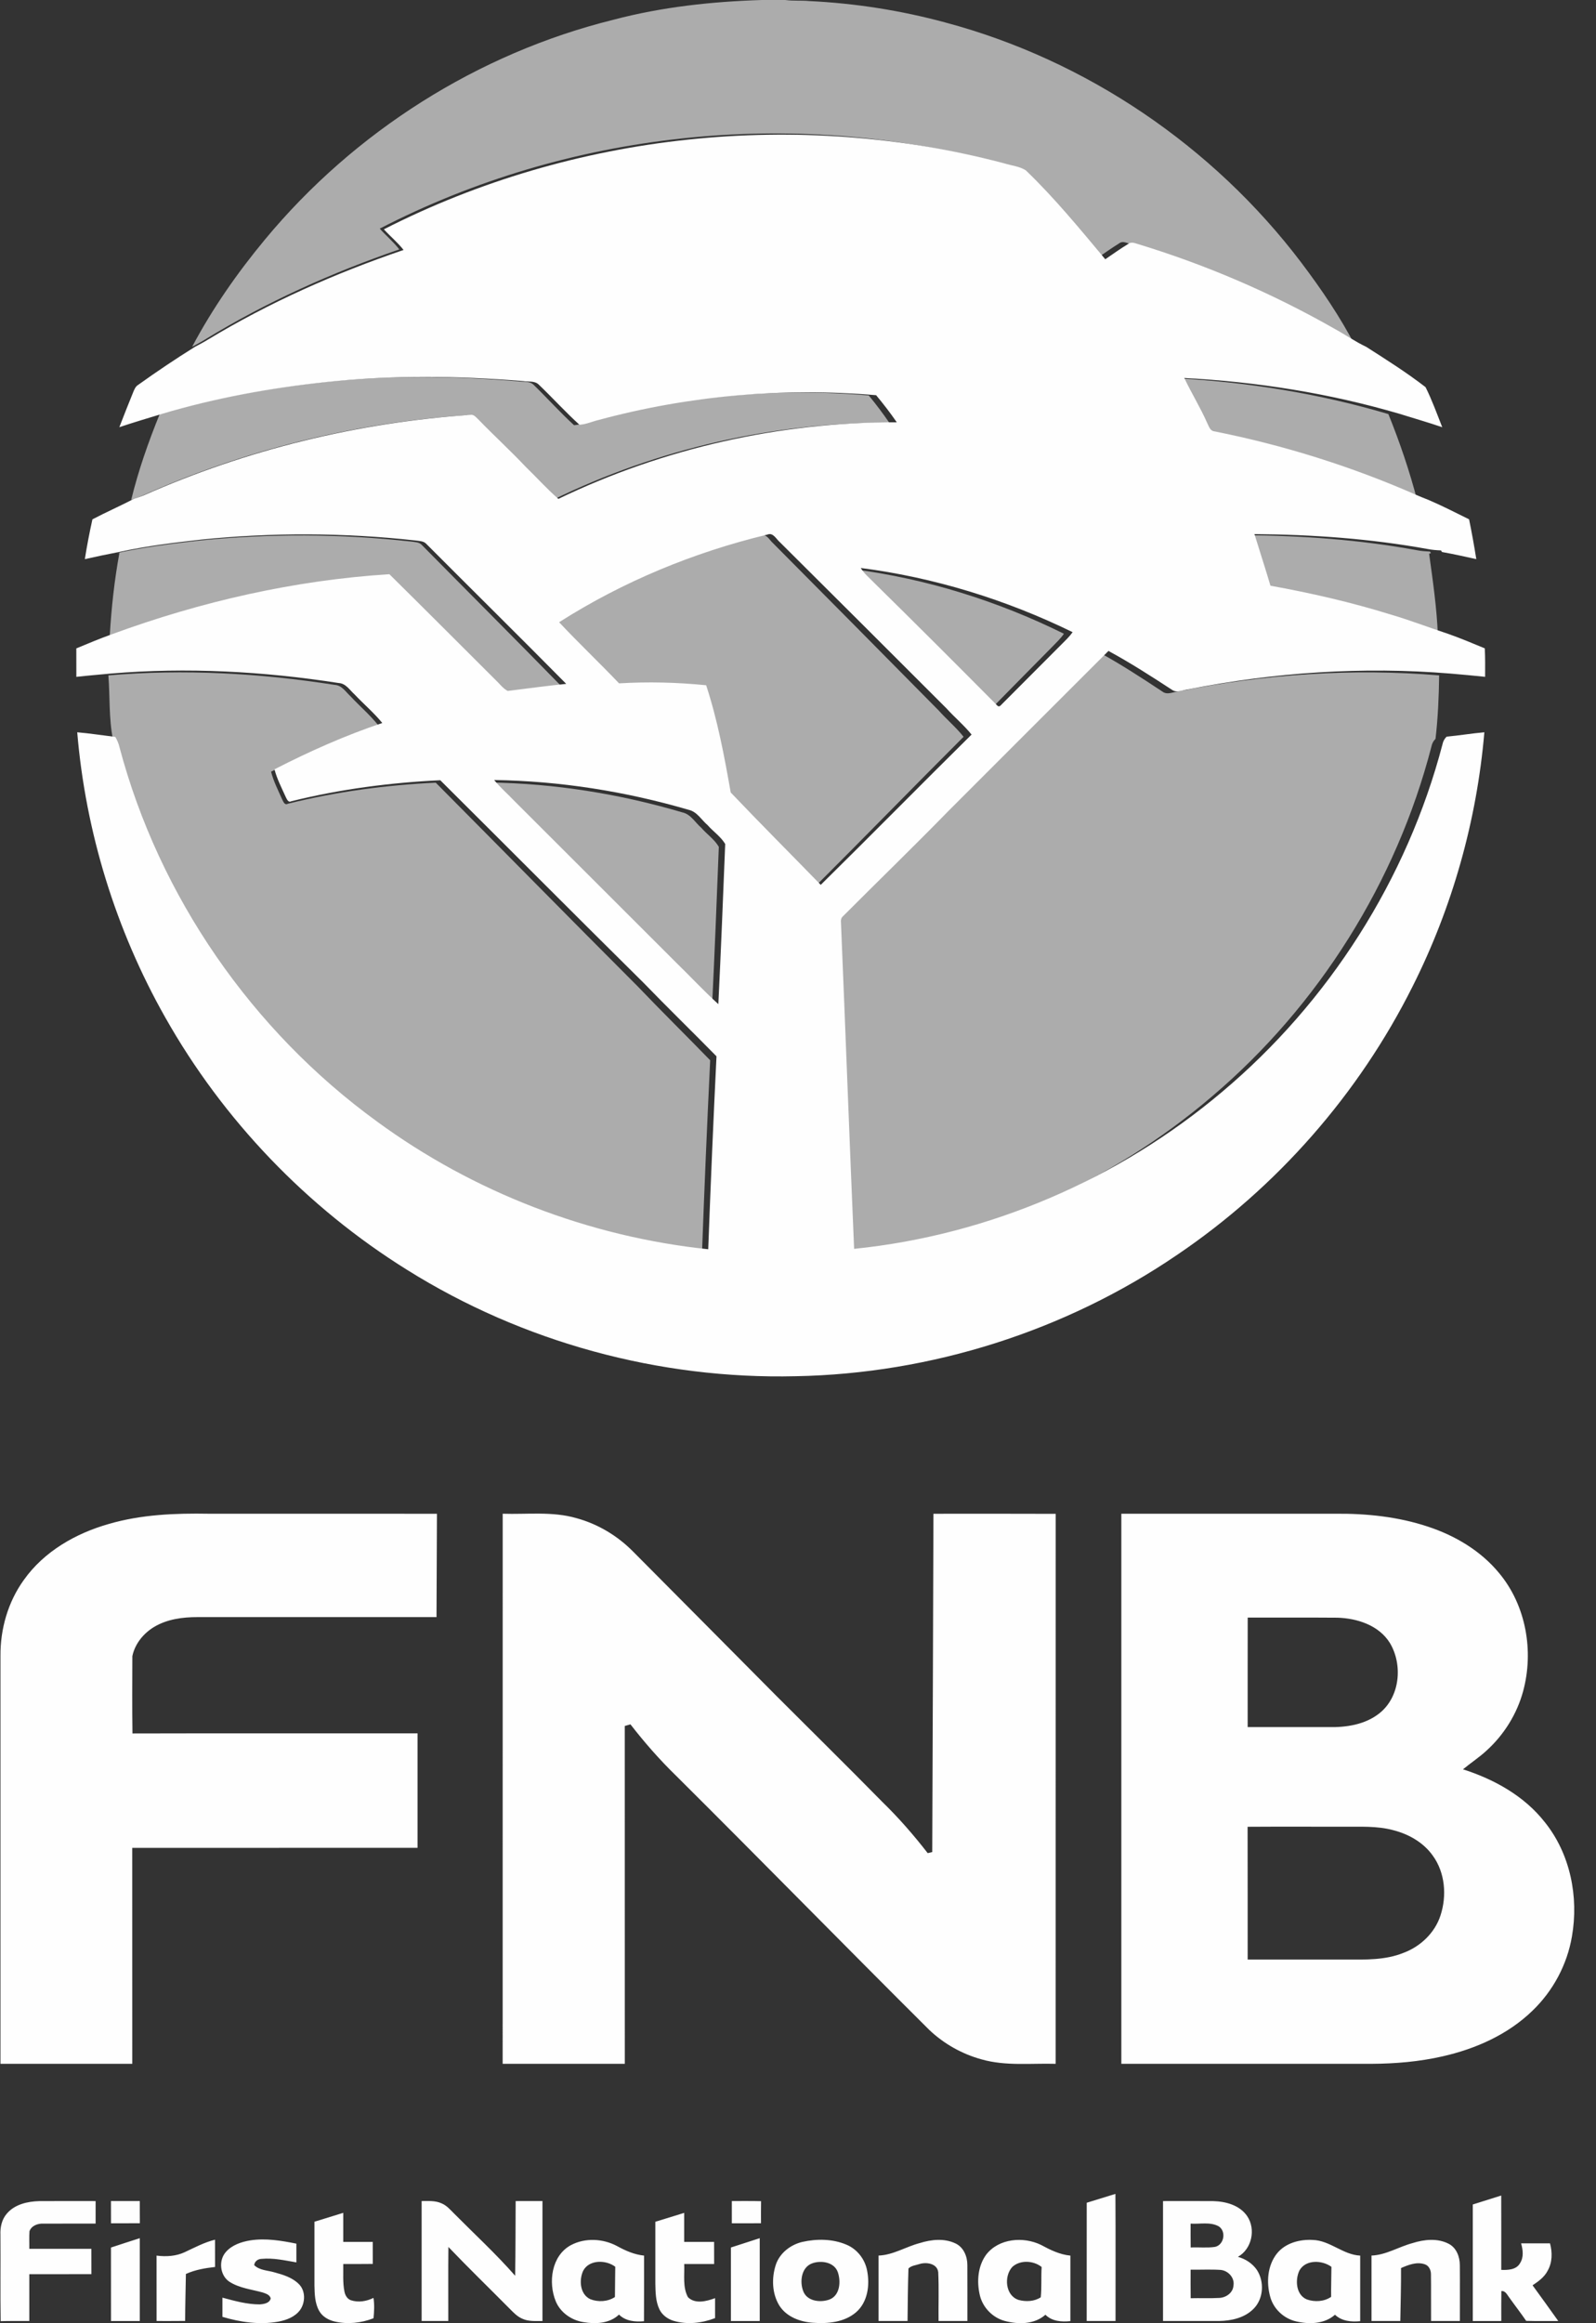 <svg xmlns="http://www.w3.org/2000/svg" width="44" height="64" viewBox="0 0 44 64">
  <rect x="0" y="0" width="44" height="64" fill="#333333" stroke="none"/>
  <g fill="#FEFEFE">
    <g opacity=".6" transform="translate(2.943)">
      <path d="M18.062 0L18.707 0C18.925.031 19.145.008 19.364.029 20.635.09 21.899.288 23.128.622 26.996 1.655 30.495 4.021 32.928 7.229 33.485 7.966 34.009 8.735 34.434 9.557 34.127 9.409 33.848 9.212 33.55 9.047 31.831 8.057 30.001 7.263 28.106 6.685 28.039 6.663 27.965 6.659 27.908 6.706 27.694 6.837 27.49 6.986 27.283 7.128 26.586 6.284 25.893 5.43 25.108 4.666 24.933 4.552 24.715 4.535 24.52 4.472 18.888 2.961 12.716 3.619 7.526 6.298 7.7 6.495 7.905 6.662 8.065 6.871 6.202 7.511 4.394 8.322 2.71 9.353 2.594 9.425 2.474 9.489 2.354 9.553 2.914 8.499 3.601 7.514 4.362 6.598 6.826 3.625 10.238 1.467 13.966.545 15.302.191 16.684.043 18.062 0zM5.936 10.531C7.731 10.332 9.544 10.356 11.342 10.504 11.482 10.527 11.653 10.491 11.765 10.598 12.143 10.964 12.495 11.359 12.883 11.713 13.066 11.703 13.235 11.622 13.412 11.579 15.879 10.906 18.462 10.675 21.008 10.894 21.207 11.136 21.396 11.386 21.573 11.644 18.379 11.637 15.182 12.363 12.305 13.767 11.991 13.491 11.713 13.175 11.415 12.883 10.989 12.427 10.532 12.004 10.102 11.554 10.043 11.5 9.984 11.42 9.893 11.439 6.814 11.652 3.769 12.402.947 13.67.859 13.708.767 13.736.675 13.767.872 12.96 1.147 12.176 1.46 11.408 2.919 10.97 4.424 10.693 5.936 10.531zM29.448 10.418C31.437 10.522 33.421 10.84 35.333 11.407 35.648 12.184 35.918 12.98 36.13 13.793 36.018 13.748 35.907 13.703 35.798 13.655 34.026 12.867 32.167 12.279 30.269 11.895 30.152 11.883 30.123 11.754 30.076 11.667 29.89 11.238 29.645 10.841 29.448 10.418zM2.527 14.894C4.476 14.695 6.445 14.702 8.392 14.919 8.493 14.935 8.612 14.93 8.687 15.013 9.963 16.307 11.249 17.591 12.52 18.891 11.984 18.946 11.451 19.022 10.918 19.087 10.782 19.016 10.691 18.883 10.581 18.779 9.614 17.803 8.649 16.825 7.677 15.853 5.081 16.019 2.522 16.609.083 17.514.128 16.747.211 15.982.35 15.227L.268 15.239C1.012 15.073 1.771 14.981 2.527 14.894zM18.028 14.756C18.188 14.689 18.269 14.879 18.371 14.966 19.895 16.498 21.416 18.034 22.935 19.572 23.157 19.82 23.414 20.036 23.622 20.297 22.239 21.678 20.875 23.08 19.491 24.46 18.67 23.606 17.837 22.763 17.025 21.9 16.851 20.901 16.666 19.896 16.353 18.93 15.56 18.849 14.763 18.829 13.967 18.878 13.429 18.305 12.86 17.761 12.325 17.184 14.073 16.057 16.014 15.246 18.028 14.756zM31.369 14.743C32.958 14.755 34.548 14.869 36.112 15.156 36.233 15.18 36.356 15.189 36.479 15.195 36.486 15.206 36.5 15.228 36.507 15.239 36.495 15.243 36.469 15.25 36.456 15.253 36.559 16.004 36.67 16.756 36.698 17.514 36.161 17.333 35.631 17.129 35.088 16.967 34.013 16.63 32.914 16.375 31.807 16.172 31.669 15.693 31.514 15.22 31.369 14.743zM20.587 15.682C22.6 15.942 24.566 16.558 26.388 17.458 26.299 17.591 26.18 17.699 26.071 17.813 25.521 18.368 24.974 18.925 24.426 19.481 24.388 19.526 24.351 19.525 24.314 19.48 23.202 18.346 22.085 17.217 20.96 16.098 20.832 15.962 20.683 15.844 20.587 15.682zM27.371 17.979C27.967 18.306 28.538 18.677 29.105 19.053 29.243 19.156 29.415 19.056 29.566 19.04 31.921 18.573 34.34 18.406 36.733 18.606 36.725 19.189 36.7 19.773 36.633 20.353 36.573 20.411 36.534 20.486 36.519 20.569 35.552 24.303 33.406 27.709 30.485 30.192 27.654 32.614 24.097 34.164 20.405 34.543 20.277 31.533 20.17 28.523 20.045 25.513 20.037 25.443 20.048 25.37 20.105 25.324 21.066 24.35 22.044 23.392 22.994 22.407 24.451 20.929 25.913 19.456 27.371 17.979zM.045 18.606C2.127 18.428 4.227 18.544 6.289 18.868 6.485 18.879 6.591 19.065 6.723 19.184 6.972 19.451 7.252 19.69 7.482 19.975 6.466 20.32 5.483 20.764 4.53 21.259 4.599 21.527 4.726 21.775 4.838 22.026 4.869 22.084 4.904 22.191 4.992 22.142 6.328 21.809 7.697 21.627 9.07 21.561 10.928 23.43 12.775 25.31 14.638 27.173 15.296 27.861 15.974 28.527 16.636 29.209 16.549 30.99 16.474 32.772 16.409 34.554 13.147 34.208 9.982 32.978 7.337 31.016 3.915 28.501 1.371 24.785.285 20.649.262 20.547.222 20.451.17 20.361.055 19.786.091 19.19.045 18.606zM10.547 21.556C12.347 21.582 14.142 21.869 15.87 22.38 16.1 22.429 16.221 22.659 16.39 22.803 16.545 22.982 16.755 23.124 16.874 23.328 16.816 24.806 16.758 26.286 16.686 27.764 16.289 27.401 15.925 27.001 15.541 26.624 14.057 25.122 12.572 23.622 11.087 22.121 10.908 21.93 10.708 21.761 10.547 21.556z"/>
    </g>
    <g transform="translate(0 3.678)">
      <path d="M10.583 2.639C15.807-.026 22.021-.68 27.689.823 27.886.885 28.105.902 28.281 1.015 29.072 1.775 29.769 2.625 30.471 3.464 30.679 3.322 30.884 3.175 31.1 3.044 31.157 2.997 31.232 3.002 31.299 3.023 33.206 3.598 35.048 4.387 36.779 5.372 37.079 5.536 37.36 5.732 37.669 5.879 38.223 6.233 38.781 6.585 39.301 6.987 39.479 7.343 39.615 7.72 39.761 8.091 39.369 7.957 38.969 7.843 38.574 7.719 36.649 7.155 34.652 6.839 32.65 6.735 32.848 7.155 33.095 7.551 33.282 7.977 33.329 8.064 33.359 8.192 33.476 8.204 35.387 8.585 37.258 9.17 39.041 9.954 39.151 10.002 39.263 10.047 39.376 10.091 39.758 10.254 40.128 10.444 40.501 10.628 40.576 10.992 40.641 11.358 40.7 11.725 40.386 11.656 40.072 11.585 39.755 11.529 39.749 11.518 39.735 11.496 39.727 11.485 39.603 11.48 39.479 11.47 39.358 11.446 37.783 11.161 36.183 11.047 34.584 11.036 34.729 11.51 34.885 11.981 35.025 12.457 36.139 12.658 37.245 12.912 38.327 13.247 38.874 13.408 39.407 13.612 39.948 13.792 40.281 13.91 40.607 14.048 40.934 14.183 40.947 14.444 40.944 14.706 40.943 14.967 40.623 14.932 40.303 14.906 39.982 14.877 37.574 14.679 35.139 14.844 32.769 15.309 32.617 15.324 32.444 15.424 32.305 15.321 31.734 14.948 31.159 14.579 30.559 14.254 29.091 15.723 27.62 17.187 26.153 18.657 25.197 19.636 24.212 20.589 23.245 21.558 23.187 21.603 23.177 21.676 23.185 21.745 23.31 24.738 23.419 27.732 23.547 30.725 27.263 30.348 30.844 28.806 33.694 26.399 36.634 23.929 38.794 20.542 39.767 16.829 39.783 16.746 39.822 16.672 39.882 16.615 40.23 16.584 40.574 16.524 40.922 16.495 40.714 18.925 40.041 21.315 38.944 23.495 37.461 26.46 35.203 29.031 32.455 30.889 29.371 32.99 25.669 34.165 21.936 34.234 18.181 34.324 14.408 33.297 11.225 31.305 8.466 29.589 6.148 27.173 4.553 24.345 3.193 21.942 2.36 19.245 2.129 16.495 2.48 16.525 2.829 16.58 3.179 16.622 3.231 16.711 3.272 16.807 3.295 16.909 4.388 21.022 6.949 24.717 10.393 27.217 13.055 29.168 16.241 30.392 19.525 30.736 19.591 28.964 19.666 27.192 19.753 25.421 19.087 24.743 18.404 24.08 17.743 23.397 15.866 21.544 14.008 19.674 12.138 17.816 10.756 17.881 9.377 18.062 8.033 18.394 7.944 18.442 7.909 18.335 7.878 18.278 7.765 18.028 7.637 17.782 7.567 17.515 8.527 17.023 9.516 16.582 10.539 16.239 10.308 15.955 10.026 15.718 9.775 15.452 9.642 15.333 9.535 15.148 9.338 15.138 7.263 14.815 5.148 14.7 3.053 14.877 2.737 14.907 2.42 14.932 2.105 14.968 2.104 14.706 2.104 14.445 2.104 14.184 2.431 14.047 2.758 13.911 3.091 13.792 5.546 12.891 8.123 12.305 10.735 12.14 11.713 13.106 12.685 14.079 13.658 15.049 13.769 15.152 13.861 15.284 13.997 15.356 14.534 15.291 15.071 15.215 15.61 15.161 14.331 13.868 13.036 12.591 11.752 11.304 11.676 11.222 11.557 11.227 11.455 11.211 9.495 10.995 7.513 10.988 5.552 11.186 4.79 11.272 4.026 11.364 3.277 11.529 2.963 11.589 2.651 11.656 2.339 11.725 2.397 11.358 2.467 10.992 2.548 10.629 2.923 10.431 3.313 10.263 3.687 10.065 3.779 10.035 3.872 10.006 3.961 9.969 6.801 8.708 9.866 7.962 12.966 7.751 13.058 7.732 13.117 7.811 13.176 7.865 13.609 8.313 14.069 8.733 14.498 9.187 14.798 9.476 15.077 9.791 15.394 10.065 18.29 8.669 21.508 7.947 24.723 7.955 24.545 7.697 24.354 7.449 24.154 7.209 21.591 6.991 18.991 7.22 16.508 7.89 16.33 7.932 16.159 8.013 15.975 8.023 15.585 7.67 15.231 7.278 14.85 6.914 14.738 6.807 14.565 6.844 14.424 6.82 12.614 6.673 10.79 6.65 8.983 6.848 7.46 7.009 5.946 7.284 4.477 7.72 4.08 7.841 3.683 7.958 3.29 8.09 3.412 7.768 3.542 7.45 3.67 7.131 3.702 7.054 3.734 6.969 3.81 6.924 4.321 6.558 4.843 6.208 5.377 5.875 5.498 5.811 5.618 5.748 5.735 5.676 7.43 4.651 9.251 3.845 11.126 3.208 10.965 3.001 10.759 2.834 10.583 2.639zM21.155 11.049C19.128 11.536 17.173 12.343 15.414 13.463 15.952 14.037 16.525 14.578 17.067 15.147 17.868 15.099 18.67 15.119 19.468 15.199 19.783 16.16 19.97 17.159 20.145 18.153 20.962 19.011 21.801 19.849 22.627 20.698 24.021 19.326 25.393 17.932 26.785 16.558 26.576 16.299 26.317 16.084 26.094 15.837 24.565 14.308 23.033 12.781 21.499 11.257 21.397 11.171 21.315 10.982 21.155 11.049zM23.73 11.969C23.827 12.131 23.977 12.248 24.106 12.383 25.239 13.496 26.363 14.619 27.482 15.746 27.519 15.791 27.556 15.792 27.595 15.747 28.147 15.194 28.697 14.64 29.25 14.088 29.361 13.975 29.48 13.868 29.57 13.736 27.735 12.841 25.757 12.229 23.73 11.969zM13.624 17.81C13.787 18.014 13.988 18.183 14.167 18.373 15.662 19.865 17.157 21.357 18.651 22.85 19.038 23.225 19.404 23.623 19.804 23.984 19.876 22.514 19.934 21.042 19.993 19.572 19.873 19.37 19.662 19.229 19.506 19.051 19.336 18.907 19.214 18.679 18.982 18.63 17.243 18.122 15.436 17.836 13.624 17.81zM2.999 38.304C3.892 38.043 4.83 38.006 5.754 38.022 7.851 38.023 9.948 38.022 12.046 38.023 12.041 38.972 12.04 39.921 12.034 40.87 9.838 40.871 7.642 40.87 5.445 40.87 5.034 40.869 4.606 40.926 4.248 41.141 3.955 41.317 3.719 41.607 3.649 41.945 3.647 42.655 3.642 43.365 3.652 44.075 6.272 44.068 8.892 44.074 11.512 44.072 11.512 45.123 11.512 46.174 11.512 47.226 8.89 47.227 6.268 47.226 3.646 47.227 3.647 49.21 3.647 51.193 3.647 53.176 2.436 53.176 1.224 53.176.013 53.176.013 49.431.013 45.686.013 41.942.006 41.199.221 40.449.658 39.845 1.213 39.062 2.088 38.562 2.999 38.304zM13.859 38.022C14.536 38.044 15.231 37.952 15.892 38.144 16.481 38.304 17.02 38.627 17.449 39.06 18.768 40.387 20.088 41.713 21.406 43.042 22.381 44.017 23.364 44.984 24.331 45.967 24.78 46.404 25.192 46.877 25.576 47.372 25.607 47.364 25.67 47.349 25.701 47.342 25.713 44.235 25.725 41.13 25.734 38.023 26.858 38.022 27.981 38.021 29.104 38.025 29.102 43.075 29.104 48.125 29.103 53.176 28.422 53.157 27.725 53.243 27.06 53.053 26.522 52.906 26.022 52.624 25.618 52.241 23.281 49.917 20.976 47.562 18.638 45.239 18.185 44.799 17.768 44.323 17.381 43.824 17.342 43.835 17.263 43.857 17.224 43.869 17.225 46.971 17.224 50.074 17.225 53.176 16.102 53.176 14.98 53.177 13.858 53.176 13.859 48.125 13.858 43.073 13.859 38.022zM30.914 38.022C32.881 38.022 34.847 38.023 36.814 38.022 37.674 38.014 38.543 38.104 39.362 38.376 40.115 38.623 40.827 39.044 41.333 39.662 42.073 40.551 42.291 41.811 41.99 42.915 41.82 43.54 41.464 44.11 40.985 44.545 40.781 44.734 40.547 44.886 40.333 45.063 41.195 45.338 42.027 45.8 42.591 46.522 43.291 47.393 43.527 48.576 43.337 49.665 43.206 50.44 42.817 51.167 42.249 51.712 41.573 52.369 40.682 52.764 39.771 52.97 39.126 53.117 38.463 53.173 37.803 53.176 35.506 53.176 33.21 53.176 30.914 53.176 30.915 48.125 30.914 43.074 30.914 38.022zM34.397 43.899C35.134 43.9 35.872 43.899 36.609 43.9 37.102 43.912 37.631 43.836 38.028 43.52 38.597 43.071 38.679 42.185 38.318 41.583 38.016 41.095 37.416 40.901 36.869 40.886 36.045 40.879 35.221 40.886 34.398 40.883 34.395 41.888 34.398 42.894 34.397 43.899zM34.395 46.646C34.399 47.865 34.395 49.084 34.397 50.303 35.308 50.303 36.218 50.303 37.129 50.303 37.65 50.306 38.189 50.32 38.682 50.123 39.155 49.95 39.557 49.571 39.713 49.088 39.891 48.546 39.841 47.908 39.499 47.439 39.242 47.078 38.837 46.848 38.413 46.74 37.96 46.617 37.487 46.648 37.024 46.644 36.148 46.645 35.271 46.64 34.395 46.646zM29.96 57.003C30.223 56.922 30.487 56.841 30.751 56.759 30.759 57.927 30.752 59.094 30.754 60.261 30.489 60.261 30.224 60.261 29.959 60.261 29.959 59.175 29.958 58.089 29.96 57.003zM40.603 57.051C40.864 56.969 41.125 56.886 41.387 56.804 41.39 57.486 41.388 58.169 41.388 58.852 41.572 58.861 41.807 58.849 41.907 58.666 42.013 58.501 41.985 58.298 41.935 58.121 42.201 58.123 42.466 58.119 42.732 58.122 42.799 58.369 42.798 58.646 42.668 58.874 42.578 59.051 42.413 59.17 42.251 59.277 42.49 59.603 42.724 59.932 42.96 60.261 42.664 60.259 42.369 60.266 42.075 60.257 41.927 60.041 41.766 59.835 41.614 59.621 41.552 59.545 41.51 59.425 41.391 59.436 41.386 59.711 41.389 59.986 41.389 60.261 41.126 60.261 40.865 60.261 40.603 60.262 40.602 59.192 40.602 58.121 40.603 57.051zM.189 57.302C.407 57.045.761 56.966 1.084 56.958 1.601 56.954 2.119 56.957 2.636 56.957 2.636 57.163 2.636 57.37 2.636 57.577 2.155 57.578 1.674 57.577 1.193 57.578 1.042 57.571.866 57.634.813 57.788.801 57.949.811 58.11.808 58.272 1.379 58.272 1.949 58.272 2.519 58.272 2.52 58.505 2.519 58.737 2.52 58.97 1.949 58.972 1.379 58.97.808 58.971.808 59.401.808 59.831.808 60.261.545 60.263.282 60.257.018 60.265.006 59.473.018 58.681.012 57.889.002 57.681.048 57.462.189 57.302zM3.059 56.956C3.324 56.956 3.589 56.956 3.854 56.956 3.855 57.16 3.853 57.363 3.856 57.567 3.59 57.571 3.325 57.567 3.06 57.569 3.059 57.365 3.059 57.16 3.059 56.956zM11.624 56.956C11.807 56.957 12.001 56.94 12.172 57.019 12.313 57.076 12.412 57.194 12.517 57.298 13.081 57.867 13.674 58.411 14.202 59.014 14.214 58.328 14.212 57.642 14.216 56.957 14.463 56.956 14.709 56.956 14.955 56.956 14.955 58.058 14.956 59.16 14.955 60.262 14.768 60.259 14.569 60.279 14.394 60.195 14.255 60.135 14.152 60.023 14.047 59.918 13.486 59.352 12.912 58.796 12.362 58.221 12.354 58.901 12.361 59.581 12.359 60.261 12.114 60.261 11.869 60.261 11.624 60.261 11.624 59.159 11.625 58.058 11.624 56.956zM20.176 56.956C20.444 56.958 20.713 56.952 20.982 56.96 20.978 57.162 20.979 57.365 20.98 57.568 20.712 57.569 20.444 57.568 20.176 57.569 20.176 57.364 20.176 57.16 20.176 56.956zM32.063 56.957C32.524 56.957 32.985 56.954 33.446 56.958 33.793 56.966 34.178 57.07 34.383 57.371 34.628 57.731 34.512 58.278 34.128 58.493 34.336 58.55 34.529 58.675 34.652 58.855 34.862 59.179 34.836 59.651 34.557 59.927 34.31 60.176 33.944 60.256 33.604 60.261 33.09 60.262 32.577 60.261 32.063 60.261 32.063 59.16 32.064 58.059 32.063 56.957zM32.824 57.578C32.824 57.797 32.822 58.016 32.826 58.235 33.049 58.224 33.275 58.252 33.497 58.219 33.749 58.163 33.813 57.787 33.596 57.651 33.36 57.523 33.08 57.596 32.824 57.578zM32.824 58.846C32.824 59.108 32.822 59.37 32.826 59.633 33.087 59.626 33.349 59.64 33.611 59.625 33.798 59.618 33.991 59.486 34.005 59.288 34.044 59.071 33.861 58.872 33.649 58.853 33.375 58.835 33.099 58.851 32.824 58.846zM18.067 57.527C18.332 57.444 18.597 57.363 18.862 57.282 18.862 57.549 18.862 57.815 18.862 58.082 19.137 58.082 19.412 58.082 19.687 58.082 19.688 58.285 19.687 58.487 19.688 58.69 19.412 58.691 19.137 58.69 18.863 58.691 18.876 58.994 18.816 59.327 18.966 59.604 19.161 59.801 19.482 59.718 19.714 59.631 19.713 59.814 19.713 59.997 19.714 60.181 19.351 60.32 18.943 60.368 18.567 60.255 18.401 60.204 18.249 60.091 18.176 59.932 18.074 59.714 18.072 59.469 18.067 59.234 18.067 58.665 18.067 58.096 18.067 57.527zM8.669 57.526C8.934 57.445 9.198 57.363 9.463 57.281 9.463 57.548 9.463 57.815 9.463 58.082 9.734 58.082 10.005 58.082 10.276 58.082 10.276 58.284 10.275 58.486 10.277 58.688 10.006 58.693 9.735 58.689 9.463 58.691 9.468 58.942 9.446 59.197 9.495 59.445 9.513 59.546 9.569 59.651 9.672 59.688 9.877 59.756 10.105 59.72 10.296 59.624 10.326 59.803 10.316 60.006 10.297 60.185 9.959 60.317 9.582 60.358 9.227 60.275 9.056 60.235 8.889 60.141 8.801 59.985 8.68 59.774 8.674 59.522 8.669 59.286 8.669 58.699 8.669 58.112 8.669 57.526zM3.059 58.237C3.323 58.149 3.589 58.064 3.854 57.979 3.854 58.739 3.854 59.501 3.854 60.261 3.589 60.261 3.324 60.261 3.06 60.262 3.058 59.587 3.061 58.911 3.059 58.237zM20.15 58.236C20.415 58.15 20.68 58.065 20.945 57.979 20.945 58.739 20.945 59.501 20.945 60.261 20.68 60.261 20.415 60.261 20.15 60.262 20.15 59.586 20.15 58.911 20.15 58.236zM5.094 58.364C5.366 58.237 5.634 58.093 5.928 58.021 5.929 58.271 5.929 58.522 5.929 58.772 5.654 58.803 5.378 58.85 5.125 58.965 5.117 59.396 5.106 59.827 5.104 60.259 4.842 60.263 4.579 60.26 4.317 60.261 4.316 59.661 4.318 59.06 4.316 58.459 4.578 58.493 4.853 58.477 5.094 58.364zM6.229 58.357C6.398 58.166 6.653 58.08 6.899 58.04 7.324 57.974 7.754 58.046 8.171 58.13 8.171 58.301 8.171 58.474 8.171 58.646 7.854 58.592 7.533 58.517 7.21 58.549 7.109 58.552 7.019 58.617 7.008 58.722 7.159 58.869 7.378 58.864 7.568 58.921 7.805 58.985 8.056 59.062 8.235 59.239 8.429 59.426 8.422 59.753 8.269 59.963 8.128 60.15 7.895 60.237 7.671 60.279 7.157 60.371 6.628 60.294 6.132 60.146 6.132 59.969 6.132 59.793 6.132 59.617 6.467 59.707 6.807 59.803 7.157 59.803 7.271 59.796 7.432 59.772 7.463 59.639 7.44 59.535 7.323 59.503 7.236 59.473 6.93 59.389 6.599 59.354 6.326 59.18 6.06 59.005 6.019 58.59 6.229 58.357zM15.735 58.173C16.129 57.962 16.625 57.988 17.015 58.198 17.245 58.325 17.491 58.432 17.756 58.459 17.756 59.062 17.757 59.664 17.754 60.267 17.511 60.29 17.247 60.265 17.065 60.084 16.807 60.331 16.42 60.35 16.085 60.292 15.758 60.241 15.451 60.03 15.322 59.719 15.108 59.199 15.202 58.465 15.735 58.173zM16.078 58.876C15.958 59.133 15.988 59.527 16.275 59.66 16.492 59.745 16.757 59.73 16.953 59.6 16.953 59.321 16.961 59.044 16.962 58.766 16.708 58.573 16.243 58.564 16.078 58.876zM22.12 58.082C22.518 57.993 22.951 57.996 23.331 58.156 23.629 58.278 23.846 58.557 23.905 58.871 23.985 59.269 23.923 59.74 23.601 60.02 23.275 60.299 22.818 60.34 22.407 60.309 22.055 60.284 21.682 60.145 21.486 59.836 21.282 59.505 21.27 59.081 21.386 58.718 21.492 58.392 21.791 58.159 22.12 58.082zM22.402 58.668C22.093 58.772 22.04 59.172 22.145 59.441 22.253 59.722 22.625 59.761 22.875 59.666 23.159 59.549 23.185 59.173 23.099 58.919 23.004 58.641 22.65 58.584 22.402 58.668zM25.356 58.114C25.675 58.014 26.037 57.976 26.347 58.126 26.569 58.233 26.67 58.486 26.669 58.721 26.672 59.234 26.669 59.748 26.67 60.261 26.405 60.261 26.14 60.261 25.875 60.261 25.869 59.813 25.888 59.364 25.866 58.917 25.84 58.678 25.546 58.632 25.357 58.689 25.254 58.724 25.12 58.734 25.045 58.815 25.029 59.296 25.025 59.778 25.02 60.26 24.753 60.262 24.487 60.261 24.221 60.261 24.22 59.66 24.22 59.059 24.221 58.458 24.625 58.443 24.973 58.214 25.356 58.114zM27.19 58.43C27.536 57.984 28.213 57.928 28.699 58.164 28.952 58.301 29.217 58.432 29.509 58.459 29.51 59.061 29.509 59.663 29.509 60.264 29.267 60.29 29.002 60.27 28.821 60.088 28.518 60.358 28.071 60.359 27.7 60.259 27.363 60.168 27.091 59.886 27.012 59.547 26.925 59.173 26.956 58.747 27.19 58.43zM27.907 58.772C27.671 59.031 27.716 59.561 28.081 59.68 28.281 59.734 28.516 59.725 28.693 59.607 28.721 59.33 28.699 59.05 28.717 58.773 28.493 58.593 28.123 58.572 27.907 58.772zM35.204 58.401C35.438 58.11 35.833 58.007 36.193 58.028 36.668 58.042 37.024 58.437 37.499 58.459 37.5 59.061 37.5 59.663 37.499 60.266 37.254 60.29 36.99 60.266 36.804 60.088 36.514 60.347 36.085 60.357 35.726 60.27 35.392 60.191 35.11 59.928 35.019 59.596 34.908 59.199 34.941 58.733 35.204 58.401zM35.824 58.869C35.699 59.13 35.728 59.544 36.032 59.668 36.249 59.742 36.506 59.728 36.698 59.595 36.694 59.319 36.705 59.044 36.706 58.768 36.45 58.581 35.996 58.561 35.824 58.869zM38.94 58.115C39.262 58.013 39.633 57.973 39.942 58.135 40.155 58.246 40.246 58.495 40.246 58.722 40.251 59.235 40.246 59.748 40.247 60.261 39.982 60.261 39.718 60.261 39.453 60.261 39.45 59.831 39.456 59.401 39.45 58.97 39.45 58.857 39.393 58.734 39.279 58.698 39.058 58.622 38.827 58.714 38.625 58.802 38.628 59.288 38.613 59.775 38.605 60.261 38.34 60.261 38.075 60.261 37.811 60.261 37.811 59.66 37.81 59.059 37.811 58.458 38.213 58.442 38.56 58.217 38.94 58.115z"/>
    </g>
  </g>
</svg>
